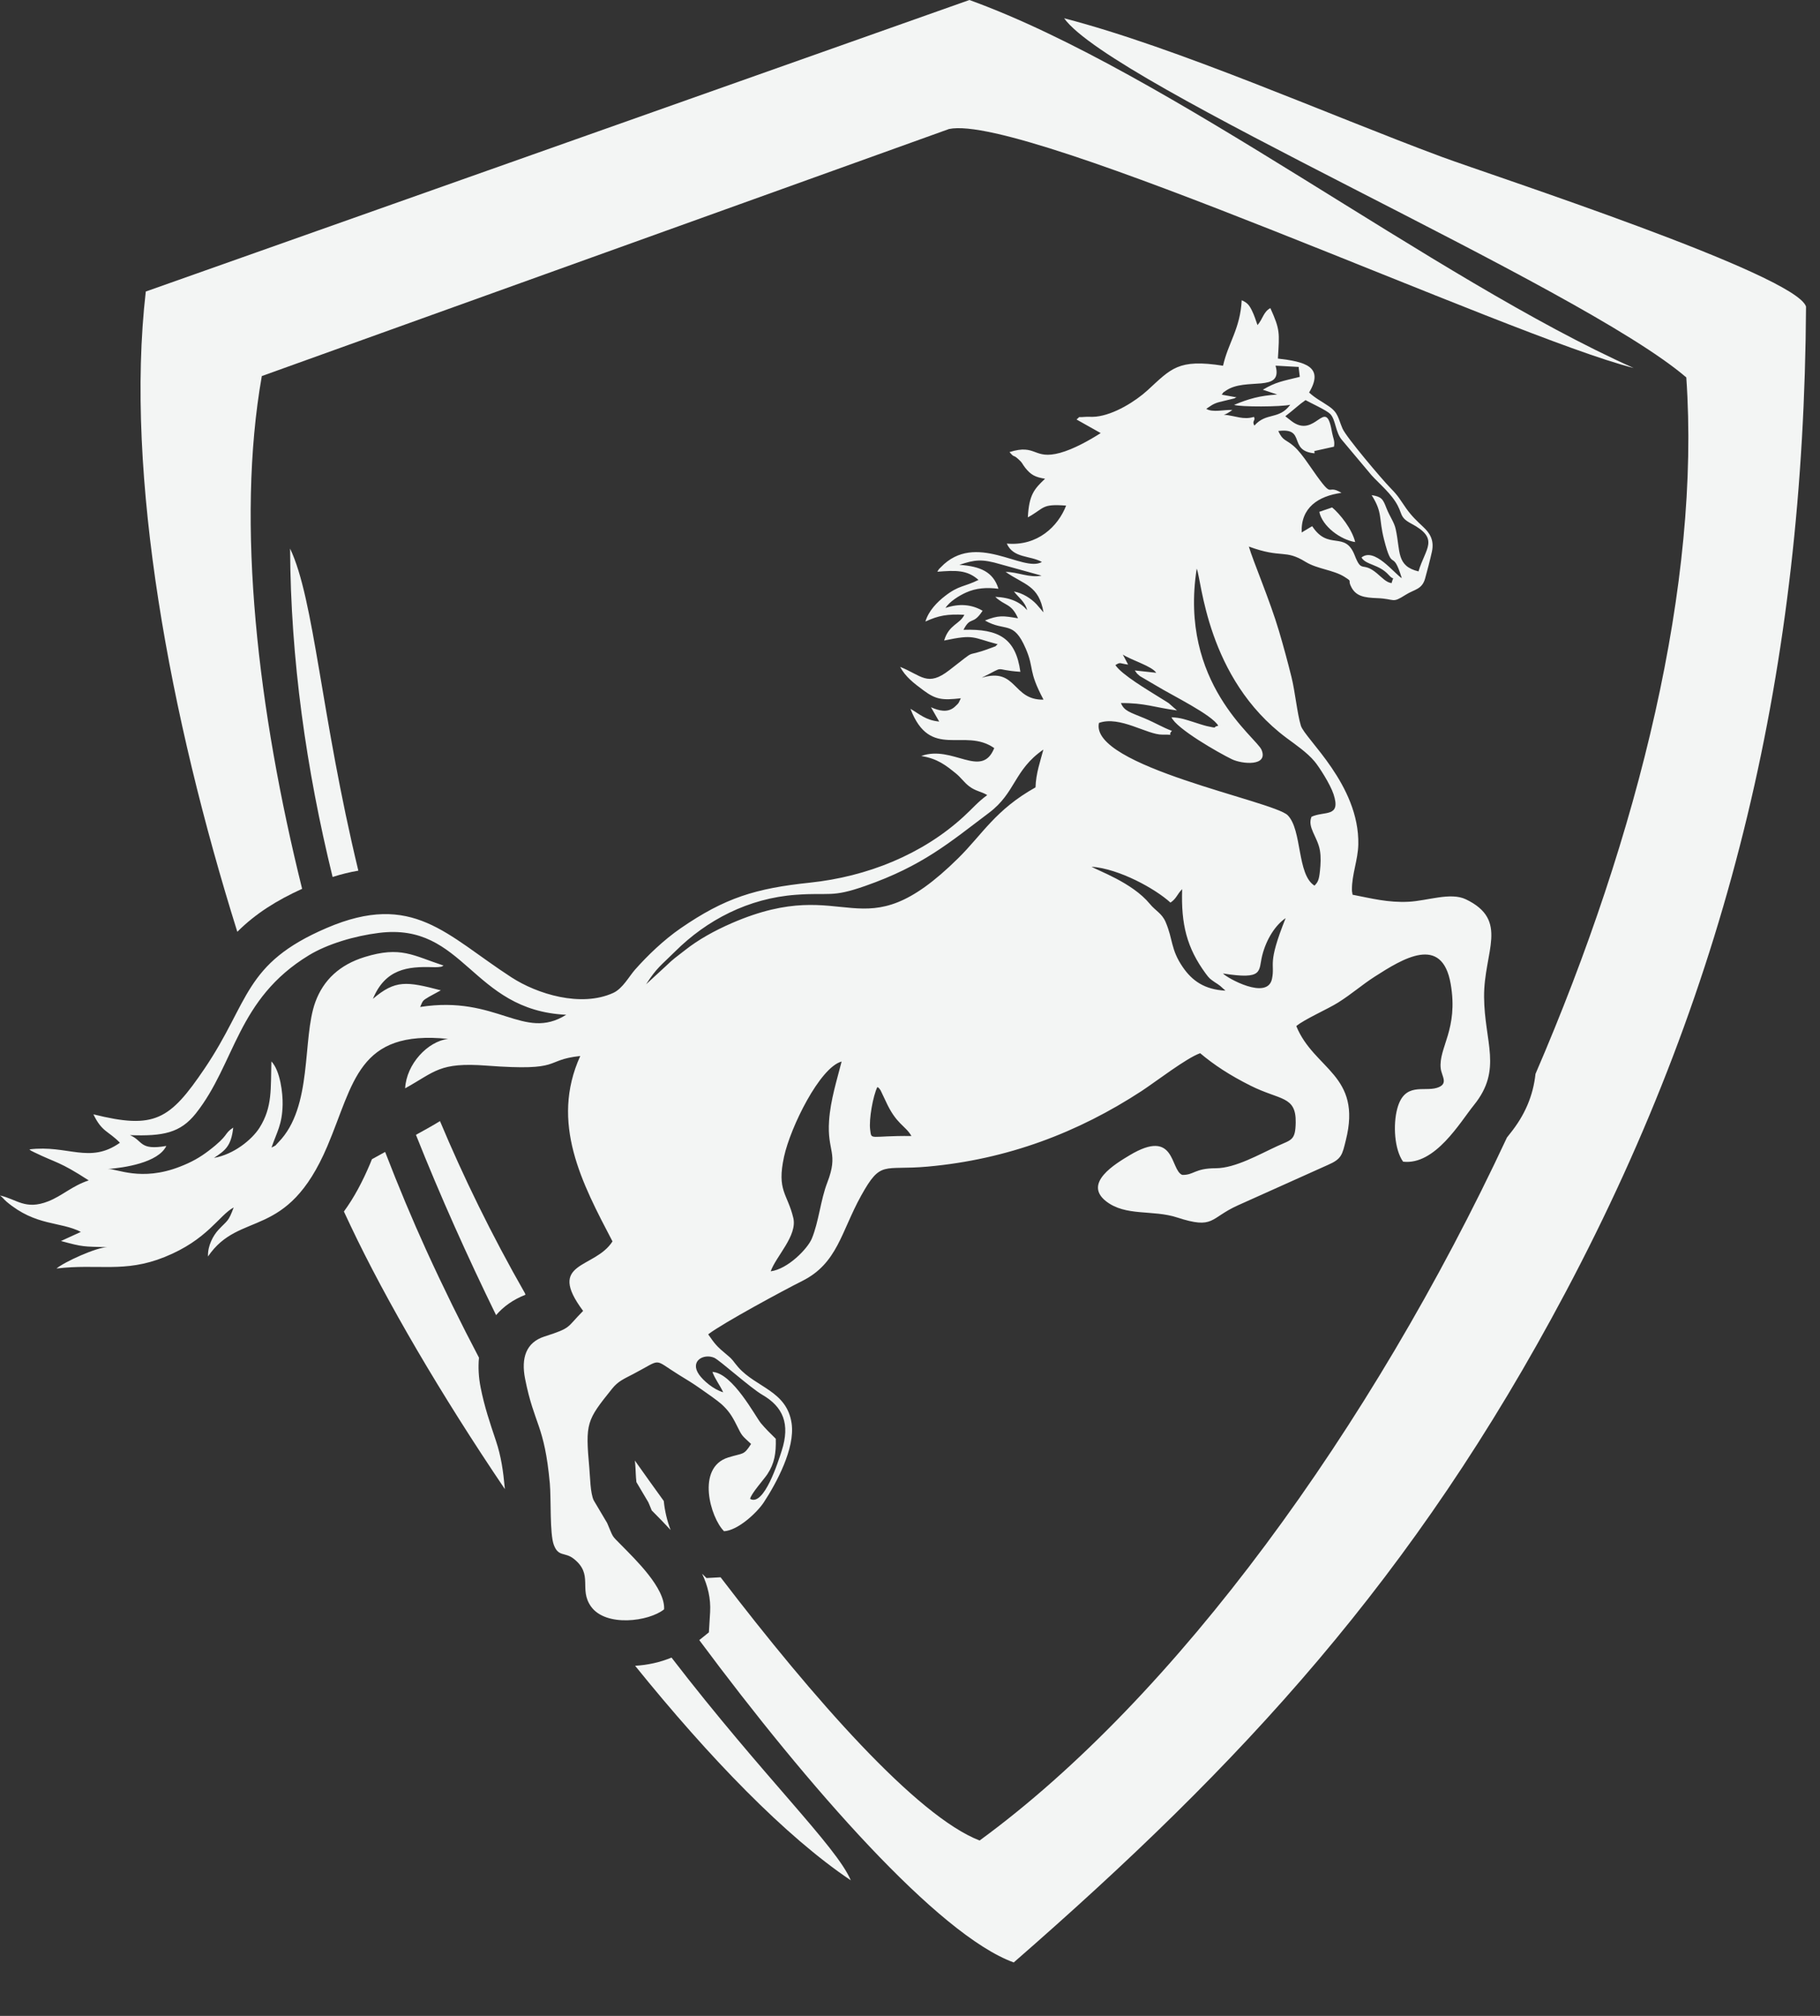 <svg width="28" height="31" viewBox="0 0 28 31" fill="none" xmlns="http://www.w3.org/2000/svg">
<rect x="0" y="0" width="28" height="31" fill="#333333" stroke="none"/>
<path fill-rule="evenodd" clip-rule="evenodd" d="M11.54 23.05C11.554 22.97 11.751 22.752 11.805 22.671C11.915 22.505 11.941 22.349 11.935 22.125C11.846 22.037 11.782 21.976 11.705 21.884C11.624 21.786 11.27 21.112 10.96 21.097C11.007 21.219 11.065 21.282 11.126 21.41C10.974 21.366 10.819 21.229 10.756 21.14C10.607 20.93 10.825 20.81 10.987 20.879C11.069 20.914 11.545 21.343 11.728 21.449C12.046 21.633 12.16 21.894 12.026 22.31C11.975 22.469 11.755 23.17 11.541 23.05H11.54ZM14.022 17.469C13.371 17.462 13.41 17.544 13.387 17.371C13.366 17.214 13.431 16.851 13.498 16.716C13.529 16.738 13.514 16.72 13.547 16.766L13.624 16.928C13.788 17.292 13.924 17.301 14.022 17.469L14.022 17.469ZM11.857 19.55C11.939 19.318 12.269 19.003 12.205 18.73C12.114 18.35 11.948 18.313 12.062 17.788C12.161 17.333 12.613 16.414 12.948 16.324C12.876 16.608 12.777 16.914 12.755 17.235C12.722 17.709 12.905 17.725 12.728 18.184C12.623 18.455 12.598 18.786 12.489 19.048C12.425 19.201 12.123 19.515 11.857 19.55ZM1.999 17.456C2.509 17.474 2.774 17.423 3.013 17.122C3.623 16.352 3.643 15.364 4.752 14.69C5.038 14.516 5.458 14.392 5.829 14.346C7.15 14.18 7.249 15.537 8.711 15.605C8.052 16.017 7.652 15.299 6.464 15.485C6.507 15.388 6.496 15.39 6.599 15.329L6.782 15.229C6.254 15.091 6.082 15.066 5.737 15.36C5.929 14.899 6.272 14.86 6.656 14.873C6.68 14.874 6.717 14.874 6.742 14.872C6.81 14.864 6.787 14.867 6.824 14.848C6.353 14.694 6.167 14.545 5.61 14.717C5.228 14.835 4.976 15.068 4.851 15.41C4.645 15.978 4.818 17.019 4.284 17.565C4.212 17.638 4.27 17.598 4.177 17.647C4.262 17.401 4.341 17.294 4.348 16.988C4.352 16.816 4.313 16.467 4.175 16.322C4.163 16.738 4.194 17.023 3.992 17.343C3.874 17.528 3.595 17.753 3.292 17.806C3.465 17.691 3.557 17.626 3.588 17.34C3.436 17.439 3.536 17.448 3.209 17.697C3.075 17.799 2.947 17.872 2.765 17.942C2.169 18.174 1.791 17.967 1.658 17.977C1.905 17.958 2.434 17.882 2.559 17.622C2.139 17.695 2.205 17.542 1.999 17.456V17.456ZM18.815 14.97C19.446 15.07 19.359 14.935 19.418 14.696C19.482 14.441 19.623 14.224 19.779 14.119C19.488 14.844 19.62 14.808 19.569 15.053C19.499 15.387 18.877 15.039 18.815 14.97V14.97ZM18.853 15.234C18.529 15.218 18.339 15.079 18.198 14.874C18.008 14.598 18.049 14.449 17.932 14.177C17.874 14.043 17.777 14.007 17.689 13.899C17.416 13.568 16.878 13.385 16.794 13.328C17.218 13.36 17.773 13.666 18.007 13.88C18.1 13.819 18.106 13.756 18.187 13.673C18.169 14.213 18.258 14.574 18.549 14.971C18.607 15.049 18.612 15.05 18.69 15.105C18.741 15.14 18.723 15.123 18.773 15.162L18.853 15.234L18.853 15.234ZM9.94 15.136C10.107 14.876 10.171 14.846 10.385 14.633C10.874 14.147 11.514 13.813 12.244 13.76C12.775 13.721 12.787 13.807 13.308 13.625C14.195 13.315 14.609 12.956 15.217 12.498C15.628 12.189 15.597 11.841 16.052 11.527C16.006 11.702 15.937 11.893 15.931 12.108C15.313 12.454 15.117 12.827 14.742 13.197C13.225 14.694 13.069 13.411 11.26 14.195C10.989 14.313 10.743 14.45 10.538 14.612C10.392 14.727 10.366 14.738 10.238 14.862L9.94 15.136L9.94 15.136ZM17.159 10.228C17.243 10.176 17.221 10.203 17.356 10.22L17.274 10.066C17.41 10.154 17.725 10.245 17.788 10.346L17.458 10.31C17.503 10.368 17.469 10.338 17.537 10.397L17.798 10.55C18.049 10.702 18.645 10.992 18.742 11.159C18.735 11.163 18.724 11.166 18.719 11.167C18.661 11.178 18.749 11.208 18.563 11.165C18.517 11.154 18.413 11.12 18.376 11.108C18.242 11.066 18.168 11.037 18.023 11.03C18.095 11.203 18.743 11.574 18.951 11.675C19.11 11.752 19.515 11.788 19.409 11.532C19.329 11.339 18.134 10.508 18.411 8.745C18.487 8.906 18.56 10.429 19.793 11.348C19.93 11.45 20.11 11.572 20.224 11.709C20.296 11.795 20.465 12.059 20.516 12.213C20.635 12.577 20.377 12.467 20.177 12.56C20.109 12.723 20.269 12.866 20.306 13.076C20.324 13.179 20.318 13.287 20.307 13.392C20.292 13.534 20.275 13.566 20.223 13.619C19.951 13.45 20.035 12.764 19.811 12.537C19.594 12.317 16.76 11.784 16.907 11.117C17.227 11.002 17.652 11.301 17.882 11.297C18.108 11.293 17.944 11.327 18.03 11.239C17.884 11.185 17.788 11.122 17.611 11.047C17.378 10.95 17.297 10.935 17.245 10.812C17.613 10.808 17.762 10.88 18.108 10.925L17.98 10.813C17.952 10.794 17.886 10.754 17.854 10.734C17.66 10.612 17.26 10.378 17.16 10.228L17.159 10.228ZM14.862 9.112C15.017 9.042 15.181 9.031 15.361 9.054C15.28 8.795 15.086 8.709 14.759 8.686C14.998 8.607 15.102 8.591 15.395 8.678L16.024 8.852C15.84 8.891 15.654 8.794 15.471 8.795C15.763 8.996 15.982 9.002 16.054 9.417L15.948 9.294C15.863 9.203 15.734 9.12 15.599 9.096C15.661 9.179 15.773 9.256 15.802 9.383C15.7 9.263 15.552 9.189 15.312 9.178C15.46 9.321 15.557 9.272 15.662 9.508C15.432 9.469 15.363 9.458 15.153 9.542C15.472 9.724 15.59 9.531 15.782 9.977C15.916 10.29 15.812 10.304 16.054 10.759C15.57 10.769 15.648 10.258 15.103 10.422C15.503 10.225 15.246 10.3 15.698 10.331C15.627 9.816 15.369 9.668 14.823 9.685C14.936 9.466 14.964 9.626 15.117 9.392C14.947 9.293 14.757 9.278 14.545 9.349C14.608 9.253 14.75 9.162 14.862 9.112ZM20.842 8.541C20.692 8.154 20.438 8.476 20.188 8.092C20.18 8.095 20.171 8.102 20.166 8.104C20.162 8.107 20.149 8.114 20.144 8.117L20.026 8.188C20.01 7.807 20.281 7.628 20.638 7.579C20.37 7.417 20.56 7.758 20.121 7.123C20.055 7.028 19.976 6.922 19.902 6.859C19.784 6.756 19.737 6.784 19.666 6.628C20.102 6.571 19.808 6.934 20.223 6.971C20.225 6.965 20.222 6.956 20.222 6.953C20.222 6.951 20.222 6.939 20.221 6.936L20.523 6.869C20.539 6.775 20.511 6.755 20.487 6.619C20.391 6.093 20.238 6.757 19.87 6.476L19.774 6.401C19.915 6.293 19.979 6.226 20.085 6.153C20.167 6.199 20.406 6.307 20.465 6.366C20.551 6.454 20.543 6.651 20.648 6.769L21.057 7.256C21.159 7.389 21.347 7.53 21.465 7.71C21.588 7.898 21.518 7.949 21.71 8.051C22.154 8.286 21.929 8.43 21.823 8.787C21.48 8.704 21.547 8.48 21.473 8.14C21.45 8.029 21.383 7.95 21.329 7.812C21.276 7.674 21.255 7.638 21.102 7.614C21.276 7.889 21.208 7.964 21.292 8.293C21.428 8.83 21.418 8.411 21.566 8.891C21.449 8.82 21.146 8.412 20.946 8.573C21.013 8.691 21.216 8.673 21.368 8.845C21.453 8.943 21.444 8.833 21.409 8.967C21.328 8.957 21.268 8.888 21.185 8.818C20.954 8.623 20.953 8.826 20.842 8.541L20.842 8.541ZM18.796 6.069C18.846 6.007 18.788 6.059 18.858 6.009C19.166 5.793 19.743 6.051 19.624 5.623L19.981 5.643C19.983 5.647 19.98 5.655 19.98 5.656L19.997 5.795C19.722 5.864 19.634 5.872 19.428 5.993L19.649 6.067C19.38 6.084 19.21 6.133 18.986 6.226C19.081 6.26 19.718 6.257 19.85 6.224C19.676 6.461 19.483 6.335 19.298 6.545C19.254 6.468 19.325 6.466 19.291 6.411C19.125 6.461 19.016 6.395 18.828 6.377C18.864 6.371 18.905 6.344 18.96 6.304C18.837 6.298 18.655 6.348 18.558 6.287C18.616 6.25 18.66 6.208 18.758 6.183L18.996 6.125C19.002 6.113 19.015 6.117 19.023 6.11L18.796 6.069H18.796ZM19.66 5.515C19.684 5.112 19.696 5.075 19.544 4.738C19.436 4.796 19.43 4.904 19.346 4.999C19.323 4.933 19.297 4.85 19.262 4.779C19.22 4.693 19.19 4.655 19.103 4.617C19.081 5.056 18.895 5.271 18.816 5.624C18.122 5.515 18.017 5.67 17.653 6.003C17.471 6.169 17.141 6.378 16.861 6.407C16.794 6.414 16.733 6.406 16.687 6.411C16.563 6.422 16.631 6.395 16.562 6.451L16.934 6.66C16.755 6.774 16.514 6.908 16.309 6.964C15.896 7.076 15.948 6.82 15.531 6.952C15.615 7.051 15.58 6.981 15.666 7.06C15.739 7.125 15.717 7.123 15.773 7.194C15.86 7.303 15.927 7.338 16.078 7.362C15.91 7.52 15.831 7.61 15.813 7.956C16.078 7.81 16.018 7.746 16.402 7.775C16.278 8.095 15.962 8.402 15.489 8.359C15.591 8.588 15.848 8.539 16.029 8.642C15.741 8.811 15.009 8.163 14.473 8.724C14.426 8.774 14.461 8.729 14.42 8.792C14.7 8.77 14.878 8.761 15.054 8.918C14.829 9.029 14.755 8.998 14.539 9.165C14.419 9.258 14.286 9.392 14.237 9.558C14.443 9.464 14.574 9.441 14.836 9.454C14.767 9.601 14.6 9.601 14.525 9.85C14.996 9.75 14.956 9.805 15.349 9.907C15.287 9.956 15.363 9.92 15.235 9.968C14.796 10.132 15.077 9.941 14.607 10.304C14.267 10.569 14.179 10.386 13.848 10.255C13.931 10.409 14.056 10.504 14.211 10.619C14.401 10.759 14.5 10.77 14.782 10.738C14.744 10.813 14.762 10.802 14.689 10.869C14.581 10.966 14.445 10.93 14.323 10.876L14.449 11.096C14.238 11.075 14.15 10.982 14.007 10.9C14.312 11.696 14.834 11.18 15.296 11.504C15.102 11.987 14.655 11.449 14.172 11.626C14.423 11.664 14.557 11.774 14.699 11.888C14.788 11.959 14.826 12.027 14.911 12.092C15.01 12.168 15.104 12.173 15.188 12.227C15.039 12.336 14.974 12.421 14.827 12.556C14.189 13.142 13.337 13.481 12.463 13.573C11.624 13.661 11.154 13.806 10.474 14.273C10.21 14.455 9.961 14.695 9.769 14.912C9.678 15.015 9.58 15.202 9.434 15.269C8.937 15.495 8.264 15.286 7.868 15.029C6.867 14.381 6.354 13.7 5.024 14.271C3.744 14.82 3.846 15.399 3.148 16.431C2.611 17.224 2.378 17.37 1.437 17.136C1.569 17.411 1.668 17.39 1.845 17.573C1.377 17.904 1.043 17.602 0.452 17.675C0.487 17.702 0.458 17.686 0.525 17.719C0.874 17.889 0.909 17.856 1.365 18.152C1.11 18.236 0.962 18.386 0.744 18.473C0.389 18.613 0.259 18.441 0 18.384C0.038 18.41 0.059 18.444 0.103 18.481C0.554 18.86 0.926 18.78 1.244 18.944L0.938 19.084C1.286 19.178 1.274 19.168 1.651 19.179C1.484 19.18 0.987 19.407 0.869 19.507C1.505 19.43 1.912 19.58 2.531 19.331C3.193 19.065 3.366 18.692 3.595 18.568C3.511 18.794 3.503 18.759 3.358 18.915C3.283 18.997 3.193 19.154 3.2 19.322C3.69 18.602 4.412 19.094 5.036 17.626C5.448 16.657 5.503 15.832 6.895 15.976C6.58 16.012 6.252 16.364 6.233 16.736C6.696 16.48 6.758 16.332 7.486 16.387C8.683 16.477 8.35 16.301 8.927 16.239C8.46 17.269 8.955 18.196 9.423 19.09C9.149 19.519 8.398 19.392 8.971 20.159C8.71 20.421 8.802 20.416 8.375 20.553C8.094 20.644 8.015 20.881 8.078 21.201C8.22 21.921 8.375 21.899 8.459 22.813C8.48 23.044 8.456 23.584 8.52 23.756C8.591 23.947 8.69 23.863 8.826 23.97C9.135 24.213 8.9 24.433 9.092 24.704C9.32 25.024 9.983 24.936 10.217 24.748C10.236 24.421 9.77 23.976 9.555 23.757C9.404 23.603 9.442 23.658 9.341 23.421L9.134 23.072C9.081 22.96 9.079 22.714 9.067 22.581C9.004 21.878 9.023 21.846 9.418 21.354C9.51 21.239 9.6 21.204 9.743 21.129C10.199 20.891 10.035 20.889 10.446 21.143C10.562 21.214 10.658 21.271 10.782 21.359C10.877 21.425 11.038 21.537 11.1 21.593C11.203 21.687 11.258 21.765 11.331 21.912C11.421 22.094 11.409 22.067 11.555 22.205C11.44 22.385 11.439 22.339 11.202 22.413C10.708 22.568 10.928 23.337 11.139 23.547C11.351 23.535 11.643 23.266 11.752 23.101C11.946 22.805 12.234 22.272 12.179 21.89C12.107 21.388 11.632 21.338 11.357 21.024C11.277 20.932 11.281 20.914 11.194 20.843C11.024 20.702 11.004 20.675 10.895 20.519C11.123 20.345 12.055 19.842 12.345 19.697C12.885 19.426 12.941 18.941 13.247 18.389C13.555 17.834 13.583 18.002 14.27 17.94C15.5 17.83 16.587 17.415 17.564 16.777C17.786 16.631 18.253 16.27 18.464 16.196C18.681 16.379 18.922 16.536 19.239 16.695C19.696 16.924 19.94 16.849 19.934 17.261C19.929 17.537 19.872 17.524 19.654 17.623C19.376 17.75 19.006 17.964 18.705 17.965C18.376 17.965 18.368 18.073 18.188 18.067C18 17.993 18.091 17.34 17.381 17.764C17.157 17.898 16.663 18.193 17.014 18.471C17.318 18.71 17.733 18.599 18.109 18.722C18.685 18.909 18.605 18.733 19.046 18.535L20.427 17.915C20.642 17.823 20.65 17.757 20.705 17.535C20.959 16.527 20.217 16.45 19.943 15.779C20.066 15.675 20.428 15.517 20.585 15.418C20.797 15.285 20.951 15.146 21.149 15.019C21.577 14.745 22.185 14.364 22.318 15.13C22.44 15.83 22.129 16.112 22.165 16.43C22.179 16.552 22.294 16.671 22.105 16.729C21.904 16.791 21.606 16.636 21.496 17.05C21.43 17.295 21.452 17.676 21.586 17.864C22.08 17.921 22.462 17.258 22.677 16.992C23.119 16.445 22.837 16.027 22.832 15.331C22.827 14.634 23.224 14.152 22.551 13.829C22.315 13.717 21.963 13.852 21.671 13.867C21.356 13.883 21.098 13.815 20.809 13.759L20.8 13.707C20.8 13.7 20.799 13.689 20.799 13.681C20.797 13.45 20.892 13.222 20.897 12.986C20.916 12.068 20.073 11.36 20.013 11.158C19.956 10.969 19.925 10.637 19.869 10.412C19.808 10.167 19.747 9.942 19.677 9.705C19.538 9.234 19.28 8.634 19.213 8.405C19.727 8.594 19.762 8.44 20.087 8.641C20.264 8.75 20.515 8.764 20.683 8.87C20.823 8.959 20.721 8.903 20.793 9.035C20.866 9.169 20.99 9.191 21.187 9.198C21.472 9.209 21.407 9.285 21.625 9.147C21.761 9.061 21.875 9.067 21.924 8.899C21.953 8.795 22.007 8.59 22.03 8.481C22.068 8.301 21.992 8.193 21.897 8.104C21.801 8.014 21.719 7.938 21.633 7.817C21.535 7.678 21.519 7.634 21.393 7.506C21.266 7.377 20.711 6.723 20.654 6.59C20.585 6.429 20.59 6.348 20.444 6.248C20.325 6.166 20.246 6.132 20.14 6.036C20.381 5.634 20.066 5.561 19.66 5.514V5.515Z" fill="#F3F5F4"/>
<path fill-rule="evenodd" clip-rule="evenodd" d="M20.849 8.336C20.801 8.137 20.62 7.909 20.494 7.803L20.297 7.871C20.344 8.094 20.621 8.299 20.849 8.336Z" fill="#F3F5F4"/>
<path fill-rule="evenodd" clip-rule="evenodd" d="M25.943 5.805C26.163 8.953 25.222 12.812 23.623 16.514C23.587 16.85 23.46 17.149 23.229 17.435L23.184 17.492C21.093 21.971 18.084 26.102 15.071 28.303C14.099 27.927 12.51 26.116 11.086 24.255L10.869 24.267L10.802 24.201C10.888 24.384 10.937 24.581 10.925 24.79L10.906 25.102L10.758 25.221C12.436 27.479 14.435 29.757 15.596 30.178C19.102 27.123 21.753 24.268 24.087 19.87C26.638 15.063 27.754 10.209 27.785 4.714C27.623 4.216 22.945 2.696 22.172 2.409C20.427 1.761 18.117 0.734 16.371 0.281C17.115 1.313 24.287 4.384 25.943 5.804V5.805ZM10.212 23.082C10.059 22.87 9.91 22.663 9.767 22.46L9.773 22.518C9.78 22.598 9.78 22.706 9.791 22.792L9.974 23.101L9.992 23.143C10.004 23.171 10.016 23.2 10.027 23.228C10.039 23.24 10.051 23.251 10.062 23.263C10.145 23.347 10.232 23.435 10.317 23.528C10.263 23.386 10.227 23.234 10.212 23.082H10.212ZM8.08 19.894C7.557 18.979 7.126 18.091 6.769 17.24C6.717 17.272 6.656 17.309 6.578 17.352L6.399 17.451C6.775 18.396 7.191 19.322 7.632 20.224C7.746 20.091 7.896 19.984 8.083 19.911L8.079 19.894H8.08ZM5.513 13.389C4.936 11 4.837 9.221 4.463 8.436C4.471 10.138 4.711 11.829 5.117 13.486C5.249 13.444 5.381 13.411 5.513 13.389Z" fill="#F3F5F4"/>
<path fill-rule="evenodd" clip-rule="evenodd" d="M2.243 4.482C1.916 7.313 2.619 11.036 3.651 14.329C3.933 14.047 4.263 13.843 4.648 13.668C3.971 10.939 3.626 8.057 4.028 5.783L14.6 1.984C15.767 1.732 23.237 5.18 25.133 5.659C22.04 4.277 17.994 1.115 14.914 0L2.243 4.483V4.482ZM5.291 18.631C5.325 18.703 5.358 18.774 5.391 18.844C5.938 20 6.785 21.447 7.767 22.899L7.765 22.875C7.742 22.625 7.71 22.395 7.63 22.157C7.535 21.873 7.453 21.633 7.394 21.335C7.363 21.178 7.355 21.024 7.369 20.878C7.095 20.357 6.824 19.808 6.559 19.228C6.345 18.758 6.132 18.25 5.925 17.714L5.722 17.826C5.712 17.852 5.702 17.877 5.692 17.9C5.578 18.169 5.449 18.414 5.291 18.63V18.631ZM9.771 25.616C10.914 27.03 12.085 28.242 13.089 28.915C12.868 28.391 11.748 27.329 10.331 25.49C10.158 25.562 9.965 25.605 9.771 25.616Z" fill="#F3F5F4"/>
</svg>
